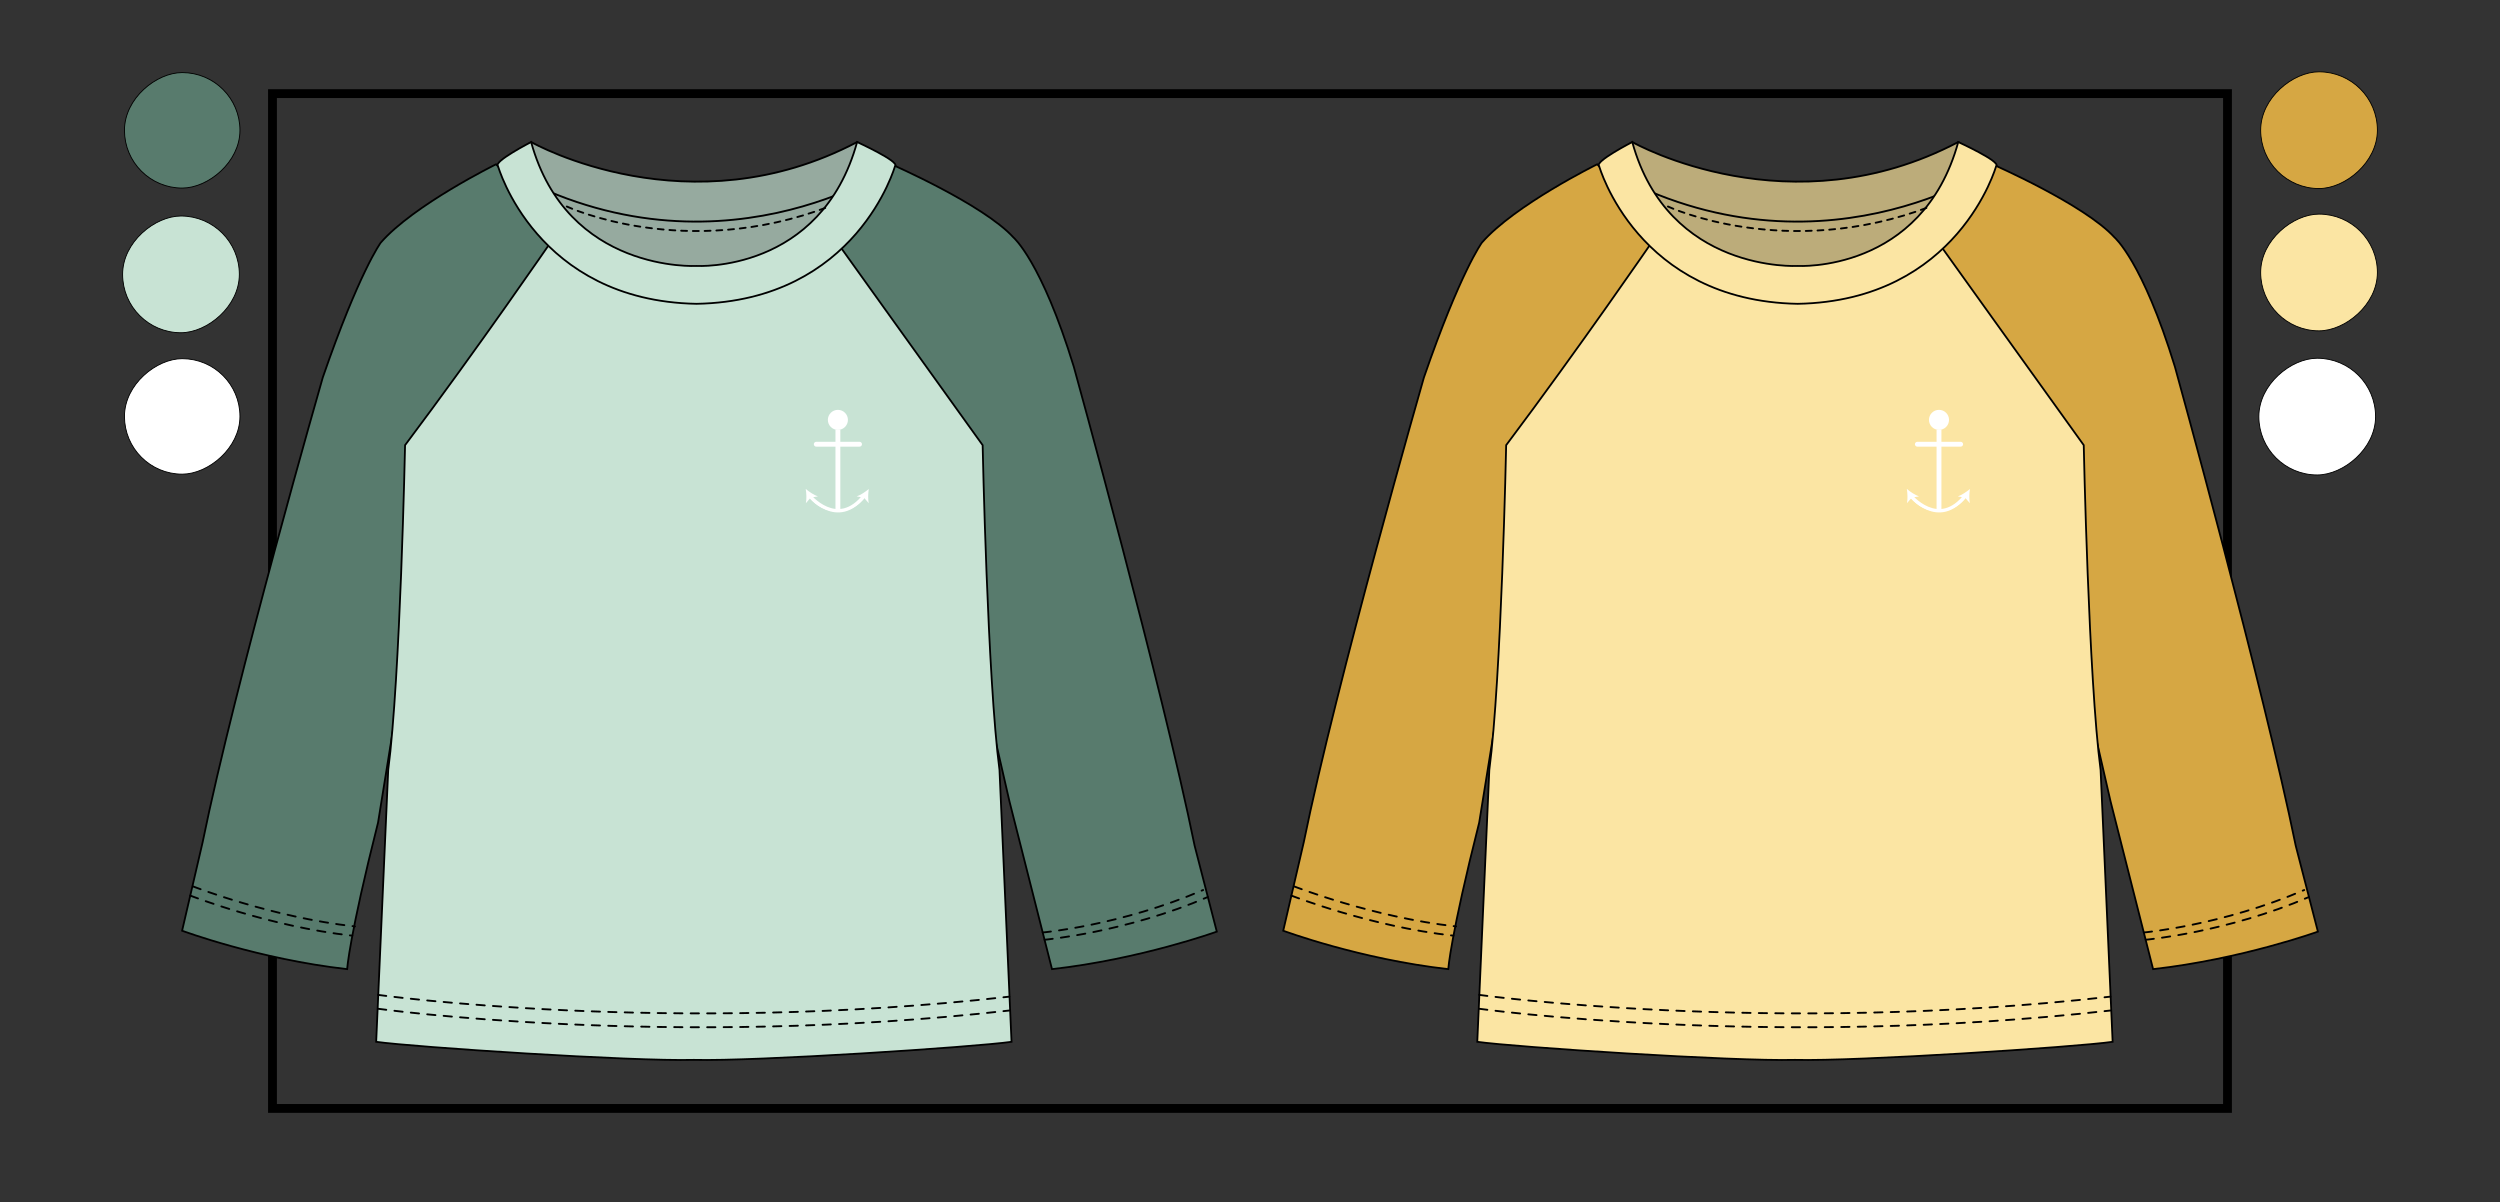 <?xml version="1.0" encoding="UTF-8"?> <svg xmlns="http://www.w3.org/2000/svg" id="cabecera" viewBox="0 0 685.2 329.45"><rect x="0" y="0" width="685.2" height="329.45" fill="#333333" stroke="none"/><rect x="74.68" y="25.66" width="535.83" height="278.14" fill="none" stroke="#000" stroke-miterlimit="10" stroke-width="2.42"></rect><rect x="34.11" y="19.89" width="31.66" height="31.66" rx="15.83" ry="15.83" transform="translate(85.66 -14.22) rotate(90)" fill="#587b6d" stroke="#000" stroke-miterlimit="10" stroke-width=".25"></rect><rect x="33.6" y="59.2" width="32" height="32" rx="16" ry="16" transform="translate(124.8 25.6) rotate(90)" fill="#c8e3d4" stroke="#000" stroke-miterlimit="10" stroke-width=".25"></rect><rect x="34.11" y="98.3" width="31.66" height="31.66" rx="15.83" ry="15.83" transform="translate(164.07 64.19) rotate(90)" fill="#fff" stroke="#000" stroke-miterlimit="10" stroke-width=".25"></rect><rect x="619.6" y="19.68" width="32" height="32" rx="16" ry="16" transform="translate(671.28 -599.92) rotate(90)" fill="#d6a743" stroke="#000" stroke-miterlimit="10" stroke-width=".25"></rect><rect x="619.6" y="58.68" width="32" height="32" rx="16" ry="16" transform="translate(710.28 -560.92) rotate(90)" fill="#fbe5a3" stroke="#000" stroke-miterlimit="10" stroke-width=".25"></rect><rect x="619.1" y="98.18" width="32" height="32" rx="16" ry="16" transform="translate(749.28 -520.92) rotate(90)" fill="#fff" stroke="#000" stroke-miterlimit="10" stroke-width=".25"></rect><polygon points="446.62 47.01 492.7 55.66 539.6 45.03 531.27 63.33 513.63 73.22 493.11 78.16 463.19 70.75 446.62 47.01" fill="#bcac7a" stroke="#000" stroke-miterlimit="10" stroke-width=".52"></polygon><path d="M447.37,38.93c.83.48,43.39,24.19,89.35,0l10.4,6.55s-50.18,34.33-108.84,0l9.09-6.55Z" fill="#bcac7a" stroke="#000" stroke-miterlimit="10" stroke-width=".52"></path><path d="M452.59,67.78s-9.71-17.94-14.83-22.75c0,0-22.57,11.12-31.61,21.48,0,0-5.88,7.99-15.88,36.94,0,0-24.04,83.65-32.94,127.42l-5.62,24.22s21.05,7.82,45.23,10.53c0,0,.57-8.87,8.48-40.19l7.28-45.22,6.04-52.53,33.85-59.89Z" fill="#d6a743" stroke="#000" stroke-miterlimit="10" stroke-width=".5"></path><path d="M531.27,67.78s14.62-15.49,14.83-22.75c0,0,25.17,10.99,33.41,20,0,0,7.69,6.48,16.59,35.5,0,0,24.21,87.49,33.11,131.26l6.08,23.55s-20.99,7.57-45.17,10.28c0,0-3.76-14.75-11.68-46.07l-11.23-48.97-2.1-42.91-33.85-59.89Z" fill="#d6a743" stroke="#000" stroke-miterlimit="10" stroke-width=".5"></path><path d="M579.03,285.54c-10.23,1.45-70.25,5.4-87.07,4.95-16.82.46-76.83-3.5-87.07-4.95l3.3-74.51c3.3-25.05,4.62-89.02,4.62-89.02,20.27-26.99,40.22-56.05,40.22-56.05,21.76,14.51,38.93,14.51,38.93,14.51,0,0,17.17,0,38.93-14.51,0,0,27.23,38.01,40.22,56.05,0,0,1.32,63.96,4.62,89.02l3.3,74.51Z" fill="#fbe5a3" stroke="#000" stroke-miterlimit="10" stroke-width=".5"></path><path d="M547.12,45.48s-10.4,36.97-54.42,37.79c-44.01-.82-54.42-37.79-54.42-37.79-1.27-1.22,9.09-6.55,9.09-6.55,9.89,35.94,45.33,33.96,45.33,33.96,0,0,34.13,1.98,44.02-33.96,0,0,11.66,5.33,10.4,6.55Z" fill="#fbe5a3" stroke="#000" stroke-miterlimit="10" stroke-width=".5"></path><path d="M405.41,276.48s79.52,11.09,173.04.48" fill="none" stroke="#000" stroke-dasharray="2.26" stroke-linecap="round" stroke-miterlimit="10" stroke-width=".52"></path><path d="M405.41,272.68s79.52,11.09,173.04.48" fill="none" stroke="#000" stroke-dasharray="2.26" stroke-linecap="round" stroke-miterlimit="10" stroke-width=".52"></path><path d="M457.15,56.6s32.25,15.13,71.92,0" fill="none" stroke="#000" stroke-dasharray="1.61" stroke-linecap="round" stroke-miterlimit="10" stroke-width=".52"></path><path d="M353.93,245.46s21.58,8.49,44.42,10.99" fill="none" stroke="#000" stroke-dasharray="2.26" stroke-linecap="round" stroke-miterlimit="10" stroke-width=".52"></path><path d="M354.66,242.93s21.58,8.49,44.42,10.99" fill="none" stroke="#000" stroke-dasharray="2.26" stroke-linecap="round" stroke-miterlimit="10" stroke-width=".52"></path><path d="M588.08,257.57s22.2-2,44.77-11.72" fill="none" stroke="#000" stroke-dasharray="2.26" stroke-linecap="round" stroke-miterlimit="10" stroke-width=".52"></path><path d="M587.57,255.58s21.41-1.92,43.97-11.64" fill="none" stroke="#000" stroke-dasharray="2.26" stroke-linecap="round" stroke-miterlimit="10" stroke-width=".52"></path><polygon points="144.83 47.01 190.9 55.66 237.8 45.03 229.48 63.33 211.84 73.22 191.31 78.16 161.4 70.75 144.83 47.01" fill="#96aa9f" stroke="#000" stroke-miterlimit="10" stroke-width=".52"></polygon><path d="M145.58,38.93c.83.48,43.39,24.19,89.35,0l10.4,6.55s-50.18,34.33-108.84,0l9.09-6.55Z" fill="#96aa9f" stroke="#000" stroke-miterlimit="10" stroke-width=".52"></path><path d="M150.79,67.78s-9.71-17.94-14.83-22.75c0,0-22.57,11.12-31.61,21.48,0,0-5.88,7.99-15.88,36.94,0,0-24.04,83.65-32.94,127.42l-5.62,24.22s21.05,7.82,45.23,10.53c0,0,.57-8.87,8.48-40.19l7.28-45.22,6.04-52.53,33.85-59.89Z" fill="#587b6d" stroke="#000" stroke-miterlimit="10" stroke-width=".5"></path><path d="M229.48,67.78s14.62-15.49,14.83-22.75c0,0,25.17,10.99,33.41,20,0,0,7.69,6.48,16.59,35.5,0,0,24.21,87.49,33.11,131.26l6.08,23.55s-20.99,7.57-45.17,10.28c0,0-3.76-14.75-11.68-46.07l-11.23-48.97-2.1-42.91-33.85-59.89Z" fill="#587b6d" stroke="#000" stroke-miterlimit="10" stroke-width=".5"></path><path d="M277.24,285.54c-10.23,1.45-70.25,5.4-87.07,4.95-16.82.46-76.83-3.5-87.07-4.95l3.3-74.51c3.3-25.05,4.62-89.02,4.62-89.02,20.27-26.99,40.22-56.05,40.22-56.05,21.76,14.51,38.93,14.51,38.93,14.51,0,0,17.17,0,38.93-14.51,0,0,27.23,38.01,40.22,56.05,0,0,1.32,63.96,4.62,89.02l3.3,74.51Z" fill="#c8e3d4" stroke="#000" stroke-miterlimit="10" stroke-width=".5"></path><path d="M245.32,45.48s-10.4,36.97-54.42,37.79c-44.01-.82-54.42-37.79-54.42-37.79-1.27-1.22,9.09-6.55,9.09-6.55,9.89,35.94,45.33,33.96,45.33,33.96,0,0,34.13,1.98,44.02-33.96,0,0,11.66,5.33,10.4,6.55Z" fill="#c8e3d4" stroke="#000" stroke-miterlimit="10" stroke-width=".5"></path><path d="M103.62,276.48s79.52,11.09,173.04.48" fill="none" stroke="#000" stroke-dasharray="2.26" stroke-linecap="round" stroke-miterlimit="10" stroke-width=".52"></path><path d="M103.62,272.68s79.52,11.09,173.04.48" fill="none" stroke="#000" stroke-dasharray="2.26" stroke-linecap="round" stroke-miterlimit="10" stroke-width=".52"></path><path d="M155.35,56.6s32.25,15.13,71.92,0" fill="none" stroke="#000" stroke-dasharray="1.61" stroke-linecap="round" stroke-miterlimit="10" stroke-width=".52"></path><path d="M52.14,245.46s21.58,8.49,44.42,10.99" fill="none" stroke="#000" stroke-dasharray="2.26" stroke-linecap="round" stroke-miterlimit="10" stroke-width=".52"></path><path d="M52.86,242.93s21.58,8.49,44.42,10.99" fill="none" stroke="#000" stroke-dasharray="2.26" stroke-linecap="round" stroke-miterlimit="10" stroke-width=".52"></path><path d="M286.28,257.57s22.2-2,44.77-11.72" fill="none" stroke="#000" stroke-dasharray="2.26" stroke-linecap="round" stroke-miterlimit="10" stroke-width=".52"></path><path d="M285.78,255.58s21.41-1.92,43.97-11.64" fill="none" stroke="#000" stroke-dasharray="2.26" stroke-linecap="round" stroke-miterlimit="10" stroke-width=".52"></path><g><line x1="229.65" y1="117.76" x2="229.65" y2="140.33" stroke="#fff" stroke-miterlimit="10" stroke-width="1.33"></line><g><path d="M221.98,136.14c1.75,2.42,4.61,3.9,7.66,3.85,2.94-.05,5.64-1.52,7.32-3.84" fill="none" stroke="#fff" stroke-miterlimit="10" stroke-width=".4"></path><path d="M220.84,134.02c.19,1.19.26,2.76.03,3.9l1.31-1.53,1.99-.34c-1.09-.38-2.4-1.25-3.32-2.03Z" fill="#fff"></path><path d="M238.12,134.02c-.19,1.19-.25,2.77-.02,3.9l-1.31-1.53-1.99-.33c1.09-.39,2.4-1.26,3.32-2.04Z" fill="#fff"></path></g><line x1="223.72" y1="121.75" x2="235.58" y2="121.75" stroke="#fff" stroke-linecap="round" stroke-miterlimit="10" stroke-width="1.33"></line><circle cx="229.65" cy="115.08" r="2.75" fill="#fff"></circle><path d="M221.65,135.64s7.86,9.78,15.39,0" fill="none" stroke="#fff" stroke-miterlimit="10" stroke-width=".93"></path></g><g><line x1="531.44" y1="117.76" x2="531.44" y2="140.33" stroke="#fff" stroke-miterlimit="10" stroke-width="1.33"></line><g><path d="M523.78,136.14c1.75,2.42,4.61,3.9,7.66,3.85,2.94-.05,5.64-1.52,7.32-3.84" fill="none" stroke="#fff" stroke-miterlimit="10" stroke-width=".4"></path><path d="M522.63,134.02c.19,1.19.26,2.76.03,3.9l1.31-1.53,1.99-.34c-1.09-.38-2.4-1.25-3.32-2.03Z" fill="#fff"></path><path d="M539.92,134.02c-.19,1.19-.25,2.77-.02,3.9l-1.31-1.53-1.99-.33c1.09-.39,2.4-1.26,3.32-2.04Z" fill="#fff"></path></g><line x1="525.51" y1="121.75" x2="537.37" y2="121.75" stroke="#fff" stroke-linecap="round" stroke-miterlimit="10" stroke-width="1.33"></line><circle cx="531.44" cy="115.08" r="2.75" fill="#fff"></circle><path d="M523.44,135.64s7.86,9.78,15.39,0" fill="none" stroke="#fff" stroke-miterlimit="10" stroke-width=".93"></path></g></svg> 